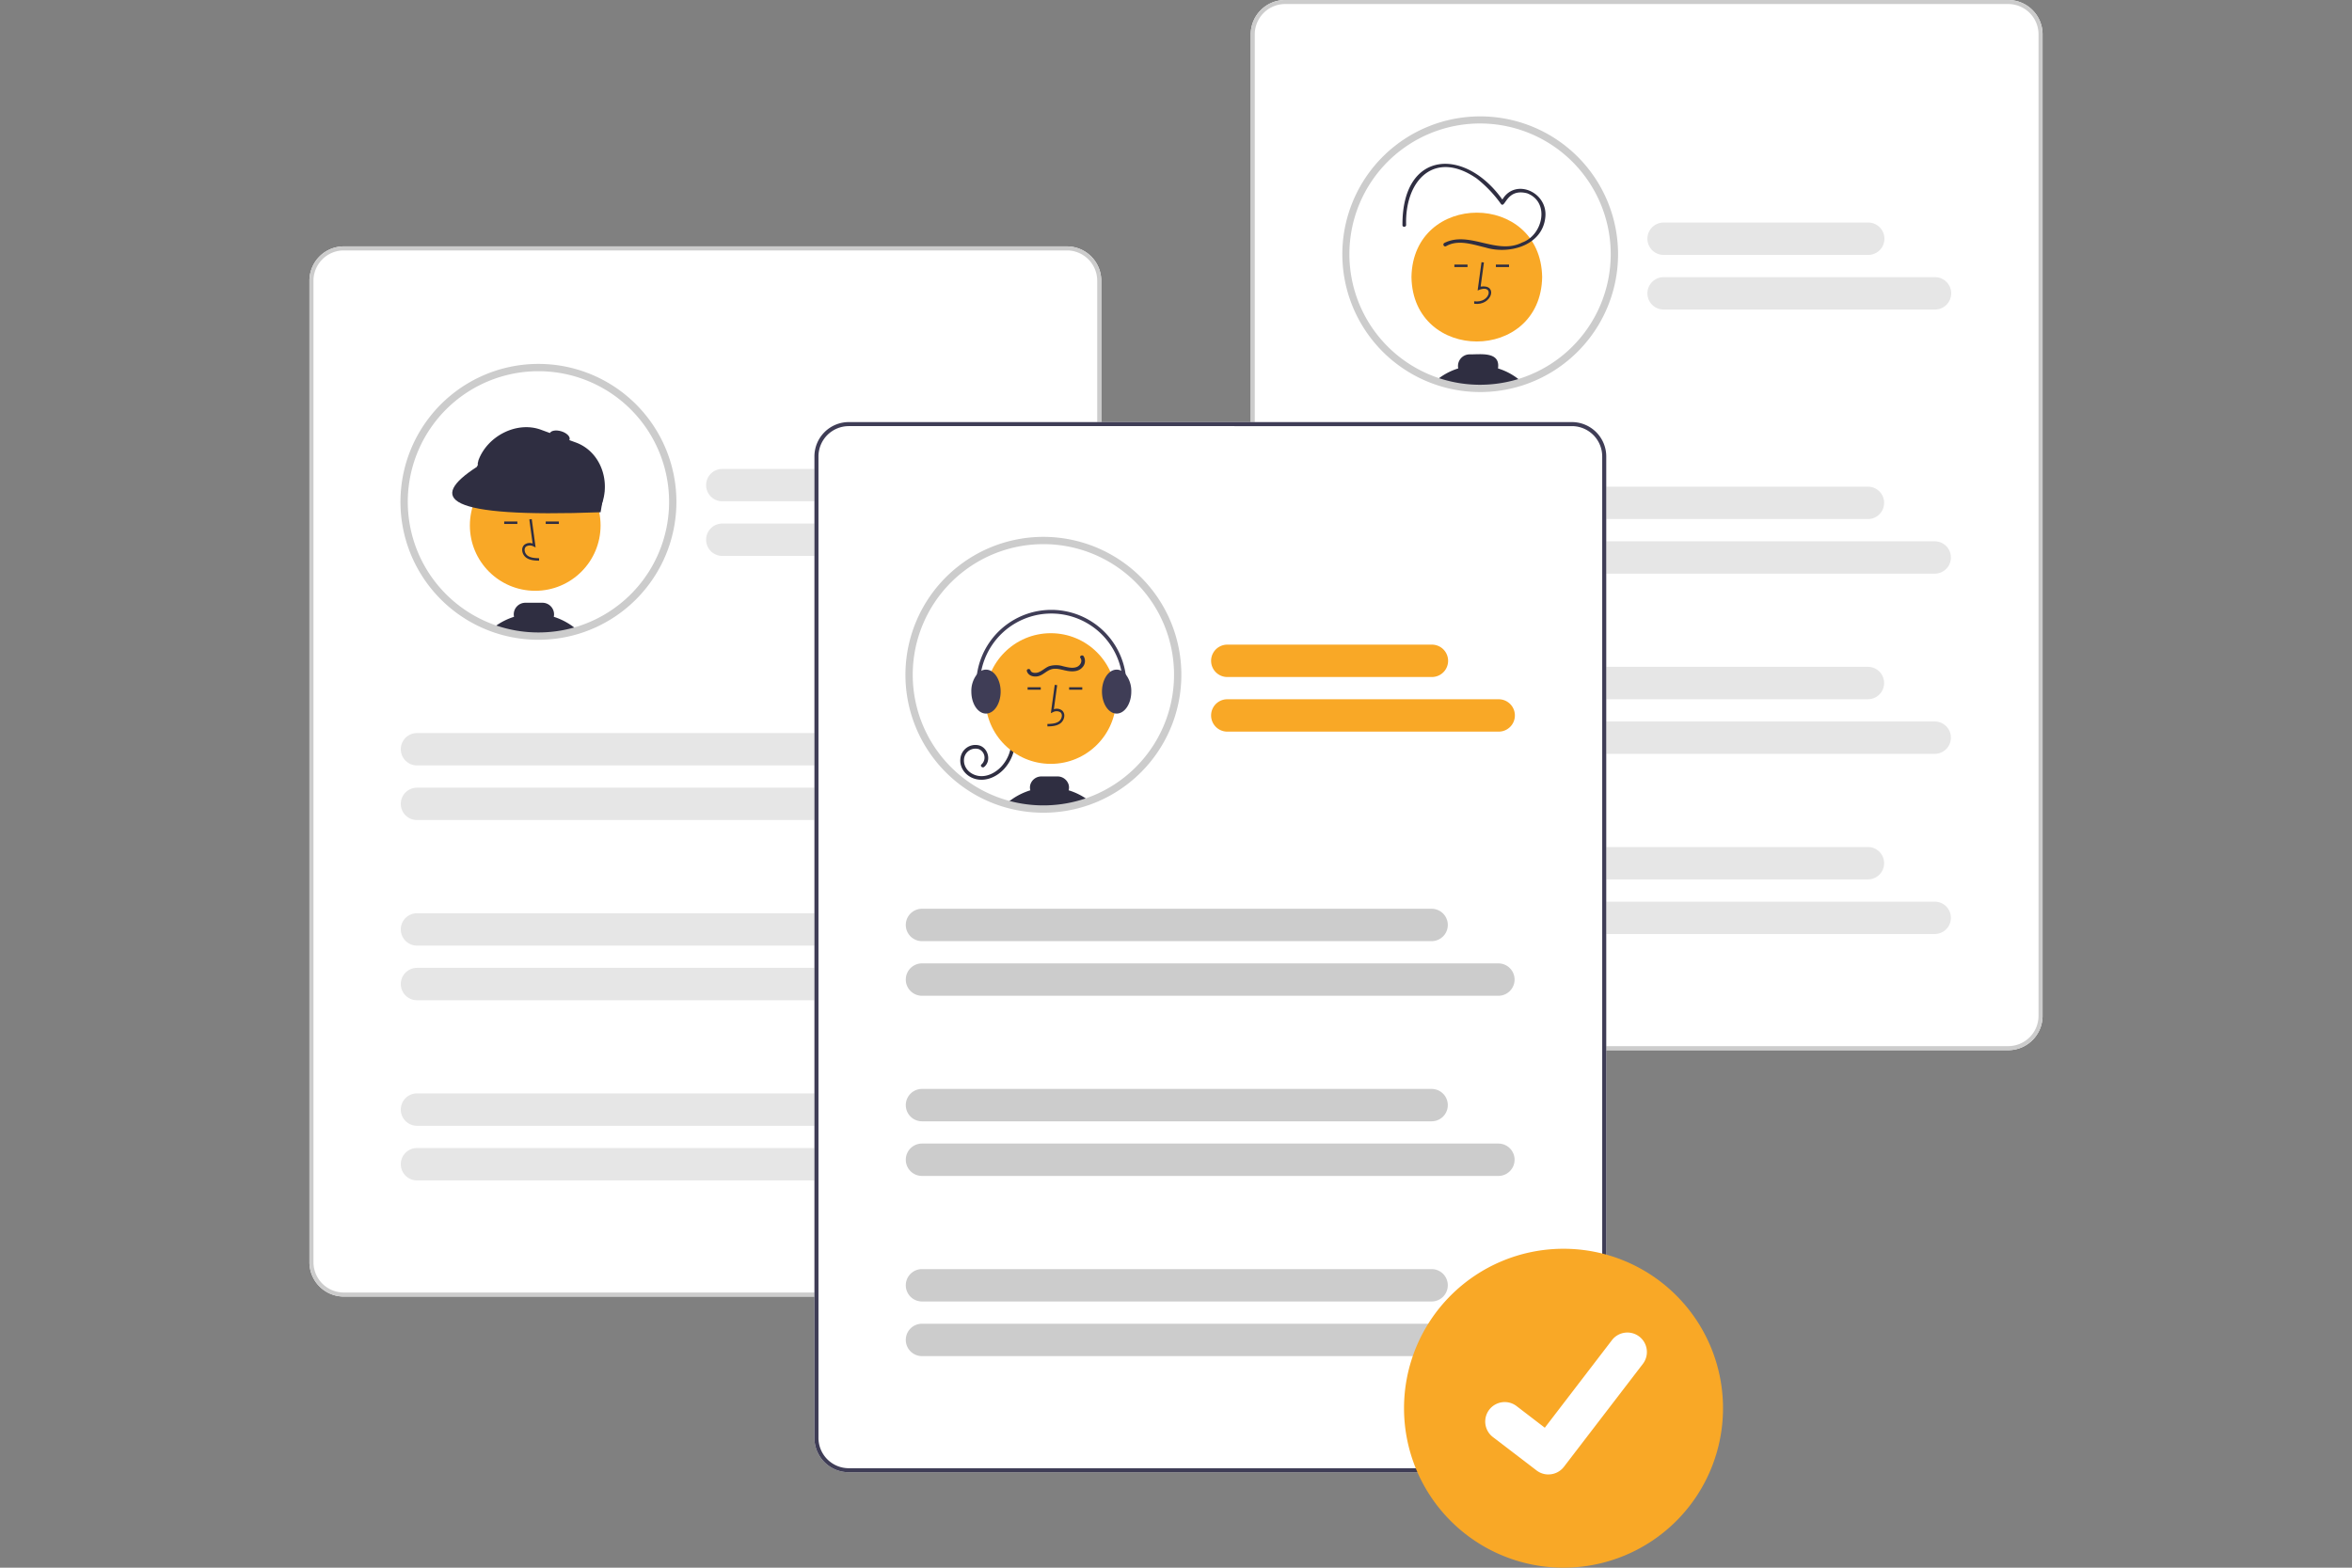 <?xml version="1.0" encoding="UTF-8" standalone="no"?> <svg xmlns:inkscape="http://www.inkscape.org/namespaces/inkscape" xmlns:sodipodi="http://sodipodi.sourceforge.net/DTD/sodipodi-0.dtd" xmlns="http://www.w3.org/2000/svg" xmlns:svg="http://www.w3.org/2000/svg" data-name="Layer 1" width="900" height="600" viewBox="0 0 900 600" version="1.1" id="svg54" sodipodi:docname="undraw_hiring_re_yk5_cropped.svg" inkscape:version="1.3.2 (091e20e, 2023-11-25, custom)"><rect x="0" y="0" width="900" height="600" fill="#808080" stroke="none"/><defs id="defs54"></defs><path d="M 408.261,496.23 H 131.547 A 13.155,13.155 0 0 1 118.407,483.09 v -375.651 a 13.155,13.155 0 0 1 13.14,-13.14 h 276.714 a 13.155,13.155 0 0 1 13.14,13.14 v 375.651 a 13.155,13.155 0 0 1 -13.14,13.14 z" fill="#ffffff" id="path1" style="stroke-width:0.95"></path><path d="m 257.43,192.063 a 51.411,51.411 0 0 1 -35.481,48.881 c -0.308,0.098 -0.617,0.196 -0.93,0.29 -1.336,0.411 -2.691,0.762 -4.069,1.061 a 50.522,50.522 0 0 1 -7.574,1.051 q -1.661,0.112 -3.341,0.112 a 51.305,51.305 0 0 1 -16.993,-2.878 c -0.159,-0.056 -0.318,-0.112 -0.472,-0.168 a 51.4,51.4 0 1 1 68.859,-48.348 z" fill="#ffffff" id="path2" style="stroke-width:0.95"></path><circle cx="204.804" cy="201.109" r="25.005" fill="#f9a826" id="circle2" style="stroke-width:0.95"></circle><path d="m 206.264,214.582 0.026,-0.934 c -1.738,-0.048 -3.271,-0.157 -4.423,-0.999 a 2.872,2.872 0 0 1 -1.113,-2.116 1.642,1.642 0 0 1 0.539,-1.352 2.83,2.83 0 0 1 2.891,-0.026 l 0.773,0.355 -1.483,-10.835 -0.926,0.127 1.261,9.217 a 3.299,3.299 0 0 0 -3.12,0.449 2.556,2.556 0 0 0 -0.869,2.099 3.8,3.8 0 0 0 1.495,2.838 c 1.48,1.081 3.403,1.135 4.948,1.179 z" fill="#2f2e41" id="path3" style="stroke-width:0.95"></path><rect x="192.938" y="199.596" width="5.033" height="0.934" fill="#2f2e41" id="rect3" style="stroke-width:0.95"></rect><rect x="208.823" y="199.596" width="5.033" height="0.934" fill="#2f2e41" id="rect4" style="stroke-width:0.95"></rect><path d="m 211.908,236.067 a 4.574,4.574 0 0 0 0.103,-0.934 4.446,4.446 0 0 0 -4.439,-4.439 h -6.541 a 4.443,4.443 0 0 0 -4.439,4.439 4.317,4.317 0 0 0 0.103,0.939 25.108,25.108 0 0 0 -6.919,3.425 c -0.411,0.285 -0.818,0.593 -1.205,0.916 0.154,0.056 0.313,0.112 0.472,0.168 a 51.305,51.305 0 0 0 16.993,2.878 q 1.682,0 3.341,-0.112 a 50.522,50.522 0 0 0 7.574,-1.051 c 1.378,-0.299 2.733,-0.649 4.069,-1.061 a 25.323,25.323 0 0 0 -9.111,-5.167 z" fill="#2f2e41" id="path4" style="stroke-width:0.95"></path><path d="m 211.067,242.753 a 3.438,3.438 0 0 0 -1.691,0.593 50.522,50.522 0 0 0 7.574,-1.051 z" fill="#2f2e41" id="path5" style="stroke-width:0.95"></path><path d="m 227.482,195.169 -43.44,-15.891 a 1.869,1.869 0 0 1 -1.113,-2.397 l 0.147,-0.695 c 3.393,-9.274 14.637,-15.11 23.911,-11.717 l 13.367,4.89 c 9.274,3.393 13.304,14.374 9.912,23.647 l -0.387,1.05 a 1.869,1.869 0 0 1 -2.397,1.113 z" fill="#2f2e41" id="path6" style="stroke-width:0.95"></path><path d="m 229.822,196.051 c -60.546,2.234 -65.837,-5.373 -47.389,-17.336 l 3.914,-7.201 44.853,16.353 z" fill="#2f2e41" id="path7" style="stroke-width:0.95"></path><ellipse cx="-98.356" cy="253.178" rx="2.103" ry="3.971" transform="rotate(-73.27)" fill="#2f2e41" id="ellipse7" style="stroke-width:0.95"></ellipse><path d="m 206.035,244.86 a 52.669,52.669 0 0 1 -17.456,-2.957 l -0.488,-0.174 a 52.796,52.796 0 1 1 34.291,0.548 c -0.332,0.106 -0.645,0.205 -0.962,0.3 -1.327,0.408 -2.735,0.775 -4.174,1.087 a 52.034,52.034 0 0 1 -7.785,1.08 c -1.125,0.076 -2.281,0.115 -3.427,0.115 z m 0,-102.789 a 50,50 0 0 0 -16.989,97.023 l 0.463,0.165 a 49.859,49.859 0 0 0 16.526,2.798 c 1.083,0 2.175,-0.037 3.246,-0.109 a 49.286,49.286 0 0 0 7.372,-1.023 c 1.361,-0.295 2.691,-0.642 3.954,-1.03 0.313,-0.093 0.609,-0.188 0.906,-0.282 a 50,50 0 0 0 -15.478,-97.542 z" fill="#cccccc" id="path8" style="stroke-width:0.95"></path><path d="M 136.069,350.057" fill="#f2f2f2" id="path9" style="stroke-width:0.95"></path><path d="M 408.261,496.23 H 131.547 A 13.155,13.155 0 0 1 118.407,483.09 v -375.651 a 13.155,13.155 0 0 1 13.14,-13.14 h 276.714 a 13.155,13.155 0 0 1 13.14,13.14 v 375.651 a 13.155,13.155 0 0 1 -13.14,13.14 z M 131.547,95.845 a 11.607,11.607 0 0 0 -11.594,11.594 v 375.651 a 11.607,11.607 0 0 0 11.594,11.594 h 276.714 a 11.607,11.607 0 0 0 11.594,-11.594 V 107.439 A 11.607,11.607 0 0 0 408.261,95.845 Z" fill="#cccccc" id="path10" style="stroke-width:0.95"></path><path d="M 354.693,191.863 H 276.392 a 6.194,6.194 0 0 1 0,-12.389 h 78.301 a 6.194,6.194 0 1 1 0,12.389 z" fill="#e6e6e6" id="path11" style="stroke-width:0.95"></path><path d="M 380.245,212.77 H 276.392 a 6.194,6.194 0 0 1 0,-12.389 h 103.853 a 6.194,6.194 0 0 1 0,12.389 z" fill="#e6e6e6" id="path12" style="stroke-width:0.95"></path><path d="M 354.579,292.954 H 159.563 a 6.194,6.194 0 1 1 0,-12.389 h 195.015 a 6.194,6.194 0 0 1 0,12.389 z" fill="#e6e6e6" id="path13" style="stroke-width:0.95"></path><path d="M 380.131,313.86 H 159.563 a 6.194,6.194 0 1 1 0,-12.389 H 380.131 a 6.194,6.194 0 1 1 0,12.389 z" fill="#e6e6e6" id="path14" style="stroke-width:0.95"></path><path d="M 354.579,361.911 H 159.563 a 6.194,6.194 0 1 1 0,-12.389 h 195.015 a 6.194,6.194 0 0 1 0,12.389 z" fill="#e6e6e6" id="path15" style="stroke-width:0.95"></path><path d="M 380.131,382.817 H 159.563 a 6.194,6.194 0 1 1 0,-12.389 H 380.131 a 6.194,6.194 0 1 1 0,12.389 z" fill="#e6e6e6" id="path16" style="stroke-width:0.95"></path><path d="M 354.579,430.868 H 159.563 a 6.194,6.194 0 1 1 0,-12.389 h 195.015 a 6.194,6.194 0 0 1 0,12.389 z" fill="#e6e6e6" id="path17" style="stroke-width:0.95"></path><path d="M 380.131,451.774 H 159.563 a 6.194,6.194 0 1 1 0,-12.389 H 380.131 a 6.194,6.194 0 1 1 0,12.389 z" fill="#e6e6e6" id="path18" style="stroke-width:0.95"></path><path d="m 768.453,401.931 -276.714,2.2e-4 A 13.155,13.155 0 0 1 478.599,388.791 L 478.599,13.14 A 13.155,13.155 0 0 1 491.739,2.2804181e-4 L 768.453,0 a 13.155,13.155 0 0 1 13.14,13.14 l 3.1e-4,375.651 a 13.155,13.155 0 0 1 -13.14,13.14 z" fill="#ffffff" id="path19" style="stroke-width:0.95"></path><path d="m 768.453,401.931 -276.714,2.2e-4 A 13.155,13.155 0 0 1 478.599,388.791 L 478.599,13.14 A 13.155,13.155 0 0 1 491.739,2.2804181e-4 L 768.453,0 a 13.155,13.155 0 0 1 13.14,13.14 l 3.1e-4,375.651 a 13.155,13.155 0 0 1 -13.14,13.14 z M 491.739,1.546 a 11.607,11.607 0 0 0 -11.594,11.594 l 3.2e-4,375.651 a 11.607,11.607 0 0 0 11.594,11.594 l 276.714,-2.4e-4 a 11.607,11.607 0 0 0 11.594,-11.594 l -3e-4,-375.651 A 11.607,11.607 0 0 0 768.453,1.546 Z" fill="#cccccc" id="path20" style="stroke-width:0.95"></path><path d="m 617.752,97.252 a 51.395,51.395 0 1 1 -51.395,-51.395 51.411,51.411 0 0 1 51.395,51.395 z" fill="#ffffff" id="path21" style="stroke-width:0.95"></path><path d="m 590.111,106.046 c -0.561,32.87 -49.454,32.864 -50.011,-9.4e-4 0.561,-32.869 49.454,-32.863 50.011,9.4e-4 z" fill="#f9a826" id="path22" style="stroke-width:0.95"></path><path d="m 564.113,116.249 -0.026,-0.934 c 6.44,0.86 7.827,-7.122 1.332,-4.138 l 1.483,-10.835 0.926,0.127 -1.261,9.217 c 6.839,-1.018 4.309,7.498 -2.454,6.564 z" fill="#2f2e41" id="path23" style="stroke-width:0.95"></path><rect x="572.406" y="101.263" width="5.033" height="0.934" fill="#2f2e41" id="rect23" style="stroke-width:0.95"></rect><rect x="556.52" y="101.263" width="5.033" height="0.934" fill="#2f2e41" id="rect24" style="stroke-width:0.95"></rect><path d="m 573.211,141.008 c 0.981,-6.621 -6.77,-5.312 -10.872,-5.378 a 4.447,4.447 0 0 0 -4.336,5.373 24.314,24.314 0 0 0 -8.639,4.766 51.617,51.617 0 0 0 32.907,0.364 24.188,24.188 0 0 0 -9.06,-5.125 z" fill="#2f2e41" id="path24" style="stroke-width:0.95"></path><path d="m 553.349,94.219 c 4.634,-2.678 10.254,-0.624 15.041,0.5 9.082,2.792 21.818,-0.704 22.922,-11.523 1.149,-10.062 -12.615,-15.669 -17.014,-5.655 l 1.281,-0.167 c -14.268,-21.204 -39.085,-20.399 -38.922,8.752 -0.053,0.901 1.349,0.898 1.401,-5.42e-4 -0.525,-17.178 10.844,-28.921 26.914,-17.881 a 47.348,47.348 0 0 1 9.396,9.838 c 1.674,1.876 2.037,-6.202 10.048,-4.086 8.816,3.415 5.939,16.039 -1.941,18.81 -9.736,4.974 -20.281,-4.67 -29.835,0.203 a 0.702,0.702 0 0 0 0.708,1.211 z" fill="#2f2e41" id="path25" style="stroke-width:0.95"></path><path d="m 566.357,150.048 a 52.752,52.752 0 1 1 16.347,-2.582 52.669,52.669 0 0 1 -16.347,2.582 z m -9e-5,-102.789 A 50,50 0 1 0 616.35,97.252 50.049,50.049 0 0 0 566.357,47.259 Z" fill="#cccccc" id="path26" style="stroke-width:0.95"></path><path d="m 714.884,97.564 -78.301,6.7e-5 a 6.194,6.194 0 0 1 0,-12.389 l 78.301,-5.7e-5 a 6.194,6.194 0 1 1 0,12.389 z" fill="#e6e6e6" id="path27" style="stroke-width:0.95"></path><path d="m 740.437,118.47 -103.853,8e-5 a 6.194,6.194 0 1 1 0,-12.389 l 103.853,-8e-5 a 6.194,6.194 0 0 1 0,12.389 z" fill="#e6e6e6" id="path28" style="stroke-width:0.95"></path><path d="m 714.771,198.655 -195.015,1.6e-4 a 6.194,6.194 0 0 1 0,-12.389 l 195.015,-1.6e-4 a 6.194,6.194 0 1 1 0,12.389 z" fill="#e6e6e6" id="path29" style="stroke-width:0.95"></path><path d="m 740.323,219.561 -220.567,1.8e-4 a 6.194,6.194 0 1 1 0,-12.389 l 220.567,-1.8e-4 a 6.194,6.194 0 0 1 0,12.389 z" fill="#e6e6e6" id="path30" style="stroke-width:0.95"></path><path d="m 714.771,267.612 -195.015,1.6e-4 a 6.194,6.194 0 0 1 0,-12.389 l 195.015,-1.6e-4 a 6.194,6.194 0 0 1 0,12.389 z" fill="#e6e6e6" id="path31" style="stroke-width:0.95"></path><path d="m 740.323,288.518 -220.567,1.7e-4 a 6.194,6.194 0 1 1 0,-12.389 l 220.567,-1.8e-4 a 6.194,6.194 0 0 1 0,12.389 z" fill="#e6e6e6" id="path32" style="stroke-width:0.95"></path><path d="m 714.771,336.569 -195.015,1.6e-4 a 6.194,6.194 0 1 1 0,-12.389 l 195.015,-1.7e-4 a 6.194,6.194 0 1 1 0,12.389 z" fill="#e6e6e6" id="path33" style="stroke-width:0.95"></path><path d="m 740.323,357.475 -220.567,1.8e-4 a 6.194,6.194 0 1 1 0,-12.389 l 220.567,-1.9e-4 a 6.194,6.194 0 0 1 0,12.389 z" fill="#e6e6e6" id="path34" style="stroke-width:0.95"></path><path d="M 601.497,563.476 H 324.783 a 13.155,13.155 0 0 1 -13.14,-13.14 v -375.651 a 13.155,13.155 0 0 1 13.14,-13.14 h 276.714 a 13.155,13.155 0 0 1 13.14,13.14 v 375.651 a 13.155,13.155 0 0 1 -13.14,13.14 z" fill="#ffffff" id="path35" style="stroke-width:0.95"></path><path d="m 347.862,258.253 a 51.239,51.239 0 0 0 15.11,36.401 c 0.402,0.397 0.813,0.794 1.229,1.182 a 51.323,51.323 0 0 0 8.158,6.219 c 0.561,0.346 1.121,0.677 1.696,1 a 51.104,51.104 0 0 0 9.288,4.079 c 0.556,0.182 1.121,0.355 1.687,0.514 a 51.606,51.606 0 0 0 31.22,-0.878 c 0.196,-0.07 0.392,-0.14 0.584,-0.21 a 51.399,51.399 0 1 0 -68.972,-48.306 z" fill="#ffffff" id="path36" style="stroke-width:0.95"></path><path d="m 388.403,283.444 a 15.926,15.926 0 0 1 -4.113,10.782 c -2.643,2.9 -6.577,4.823 -10.547,4.028 -3.656,-0.733 -6.626,-3.928 -6.256,-7.793 a 5.773,5.773 0 0 1 7.133,-5.184 c 3.473,0.901 4.856,5.906 1.963,8.255 -0.694,0.564 -1.692,-0.422 -0.991,-0.991 a 3.501,3.501 0 0 0 -0.987,-5.802 4.399,4.399 0 0 0 -5.73,3.89 c -0.229,3.259 2.267,5.712 5.328,6.29 3.312,0.625 6.595,-1.07 8.839,-3.409 a 14.463,14.463 0 0 0 3.959,-10.065 0.701,0.701 0 0 1 1.402,0 z" fill="#2f2e41" id="path37" style="stroke-width:0.95"></path><circle cx="402.09" cy="267.349" r="25.005" fill="#f9a826" id="circle37" style="stroke-width:0.95"></circle><path d="m 400.81,278.018 -0.026,-0.934 c 1.738,-0.048 3.271,-0.157 4.423,-0.999 a 2.872,2.872 0 0 0 1.113,-2.116 1.642,1.642 0 0 0 -0.539,-1.352 2.83,2.83 0 0 0 -2.891,-0.026 l -0.773,0.355 1.483,-10.835 0.926,0.127 -1.261,9.217 a 3.299,3.299 0 0 1 3.12,0.449 2.556,2.556 0 0 1 0.869,2.099 3.8,3.8 0 0 1 -1.495,2.838 c -1.48,1.081 -3.403,1.135 -4.948,1.179 z" fill="#2f2e41" id="path38" style="stroke-width:0.95"></path><rect x="409.103" y="263.033" width="5.033" height="0.934" fill="#2f2e41" id="rect38" style="stroke-width:0.95"></rect><rect x="393.218" y="263.033" width="5.033" height="0.934" fill="#2f2e41" id="rect39" style="stroke-width:0.95"></rect><path d="m 385.029,307.648 a 51.606,51.606 0 0 0 31.22,-0.878 c 0.196,-0.07 0.392,-0.14 0.584,-0.21 a 24.89,24.89 0 0 0 -7.92,-4.093 3.984,3.984 0 0 0 -0.009,-2.196 4.419,4.419 0 0 0 -4.275,-3.102 h -6.092 a 4.404,4.404 0 0 0 -4.266,3.098 4.001,4.001 0 0 0 -0.009,2.201 24.915,24.915 0 0 0 -7.064,3.462 q -0.652,0.456 -1.261,0.953 c -0.308,0.248 -0.612,0.505 -0.907,0.766 z" fill="#2f2e41" id="path39" style="stroke-width:0.95"></path><path d="m 421.678,264.696 c 0,4.214 2.074,7.709 4.77,8.317 a 3.856,3.856 0 0 0 0.836,0.093 c 3.088,0 5.607,-3.77 5.607,-8.41 a 10.327,10.327 0 0 0 -2.159,-6.625 5.41,5.41 0 0 0 -1.649,-1.341 3.909,3.909 0 0 0 -1.799,-0.444 4.099,4.099 0 0 0 -2.388,0.804 c -1.902,1.346 -3.219,4.247 -3.219,7.606 z" fill="#3f3d56" id="path40" style="stroke-width:0.95"></path><path d="m 371.686,264.696 c 0,3.626 1.532,6.719 3.682,7.901 a 3.99,3.99 0 0 0 1.925,0.509 3.611,3.611 0 0 0 0.448,-0.028 c 2.878,-0.341 5.158,-3.967 5.158,-8.382 0,-3.537 -1.463,-6.569 -3.528,-7.807 a 4.007,4.007 0 0 0 -2.079,-0.603 3.909,3.909 0 0 0 -1.799,0.444 5.44,5.44 0 0 0 -1.654,1.346 10.347,10.347 0 0 0 -2.154,6.62 z" fill="#3f3d56" id="path41" style="stroke-width:0.95"></path><path d="m 375.717,271.791 a 0.701,0.701 0 0 0 0.664,-0.925 27.332,27.332 0 1 1 52.65,-3.072 0.701,0.701 0 0 0 1.372,0.289 28.735,28.735 0 1 0 -55.35,3.231 0.701,0.701 0 0 0 0.664,0.477 z" fill="#3f3d56" id="path42" style="stroke-width:0.95"></path><path d="m 414.651,251.148 a 3.504,3.504 0 0 1 -0.541,4.338 c -1.358,1.516 -3.522,1.612 -5.402,1.331 -2.109,-0.316 -4.346,-1.304 -6.482,-0.638 -1.82,0.568 -3.118,2.218 -5.009,2.633 -1.677,0.368 -3.682,-0.119 -4.27,-1.906 -0.282,-0.859 1.071,-1.227 1.352,-0.373 0.38,1.156 2.022,1.133 2.963,0.813 1.508,-0.513 2.67,-1.762 4.151,-2.358 a 9.084,9.084 0 0 1 5.421,0.015 c 1.677,0.378 3.606,0.937 5.276,0.232 1.236,-0.522 2.219,-2.166 1.33,-3.379 -0.534,-0.728 0.682,-1.428 1.21,-0.707 z" fill="#2f2e41" id="path43" style="stroke-width:0.95"></path><path d="m 399.256,311.049 a 52.699,52.699 0 0 1 -14.616,-2.055 c -0.558,-0.157 -1.145,-0.335 -1.734,-0.528 a 52.654,52.654 0 0 1 -9.54,-4.189 c -0.569,-0.319 -1.14,-0.656 -1.744,-1.028 a 52.841,52.841 0 0 1 -8.379,-6.388 c -0.424,-0.396 -0.845,-0.803 -1.257,-1.209 a 52.792,52.792 0 1 1 55.326,12.225 c -0.193,0.07 -0.392,0.142 -0.592,0.213 a 52.674,52.674 0 0 1 -17.464,2.96 z m 0,-102.789 a 49.995,49.995 0 0 0 -35.295,85.402 c 0.388,0.383 0.789,0.771 1.195,1.15 a 50.044,50.044 0 0 0 7.936,6.05 c 0.572,0.353 1.111,0.67 1.647,0.971 a 49.832,49.832 0 0 0 9.036,3.968 c 0.555,0.182 1.103,0.349 1.633,0.498 a 50.204,50.204 0 0 0 30.378,-0.852 l 0.566,-0.204 a 49.999,49.999 0 0 0 -17.096,-96.983 z" fill="#cccccc" id="path44" style="stroke-width:0.95"></path><path d="M 601.497,563.476 H 324.783 a 13.155,13.155 0 0 1 -13.14,-13.14 v -375.651 a 13.155,13.155 0 0 1 13.14,-13.14 h 276.714 a 13.155,13.155 0 0 1 13.14,13.14 v 375.651 a 13.155,13.155 0 0 1 -13.14,13.14 z M 324.783,163.091 a 11.607,11.607 0 0 0 -11.594,11.594 v 375.651 a 11.607,11.607 0 0 0 11.594,11.594 H 601.497 A 11.607,11.607 0 0 0 613.091,550.336 V 174.686 a 11.607,11.607 0 0 0 -11.594,-11.594 z" fill="#3f3d56" id="path45" style="stroke-width:0.95"></path><path d="m 547.929,259.11 h -78.301 a 6.194,6.194 0 1 1 0,-12.389 h 78.301 a 6.194,6.194 0 1 1 0,12.389 z" fill="#f9a826" id="path46" style="stroke-width:0.95"></path><path d="M 573.481,280.016 H 469.628 a 6.194,6.194 0 1 1 0,-12.389 h 103.853 a 6.194,6.194 0 0 1 0,12.389 z" fill="#f9a826" id="path47" style="stroke-width:0.95"></path><path d="M 547.815,360.2 H 352.799 a 6.194,6.194 0 0 1 0,-12.389 h 195.015 a 6.194,6.194 0 0 1 0,12.389 z" fill="#cccccc" id="path48" style="stroke-width:0.95"></path><path d="M 573.367,381.107 H 352.799 a 6.194,6.194 0 0 1 0,-12.389 h 220.567 a 6.194,6.194 0 0 1 0,12.389 z" fill="#cccccc" id="path49" style="stroke-width:0.95"></path><path d="M 547.815,429.157 H 352.799 a 6.194,6.194 0 0 1 0,-12.389 h 195.015 a 6.194,6.194 0 0 1 0,12.389 z" fill="#cccccc" id="path50" style="stroke-width:0.95"></path><path d="M 573.367,450.064 H 352.799 a 6.194,6.194 0 0 1 0,-12.389 h 220.567 a 6.194,6.194 0 0 1 0,12.389 z" fill="#cccccc" id="path51" style="stroke-width:0.95"></path><path d="M 547.815,498.114 H 352.799 a 6.194,6.194 0 0 1 0,-12.389 h 195.015 a 6.194,6.194 0 0 1 0,12.389 z" fill="#cccccc" id="path52" style="stroke-width:0.95"></path><path d="M 573.367,519.021 H 352.799 a 6.194,6.194 0 0 1 0,-12.389 h 220.567 a 6.194,6.194 0 1 1 0,12.389 z" fill="#cccccc" id="path53" style="stroke-width:0.95"></path><path d="m 598.286,477.938 a 61.031,61.031 0 1 0 -4.2e-4,122.062 h 4.2e-4 a 61.031,61.031 0 0 0 0,-122.062 z" fill="#f9a826" id="path54" style="stroke-width:0.95"></path><path id="ba2462e0-2d61-4715-874d-575d790dfdd0-1164" data-name="f276b720-7c73-4755-84a7-b208d54eb1fc" d="m 592.495,564.315 a 7.407,7.407 0 0 1 -4.456,-1.481 l -0.08,-0.06 -16.784,-12.839 a 7.459,7.459 0 0 1 9.076,-11.838 l 10.871,8.336 25.689,-33.514 a 7.455,7.455 0 0 1 10.453,-1.381 l 1.4e-4,1.4e-4 0.002,0.002 -0.159,0.221 0.164,-0.221 a 7.464,7.464 0 0 1 1.379,10.455 l -30.216,39.402 a 7.46,7.46 0 0 1 -5.932,2.909 z" fill="#ffffff" style="stroke-width:0.95"></path></svg> 
